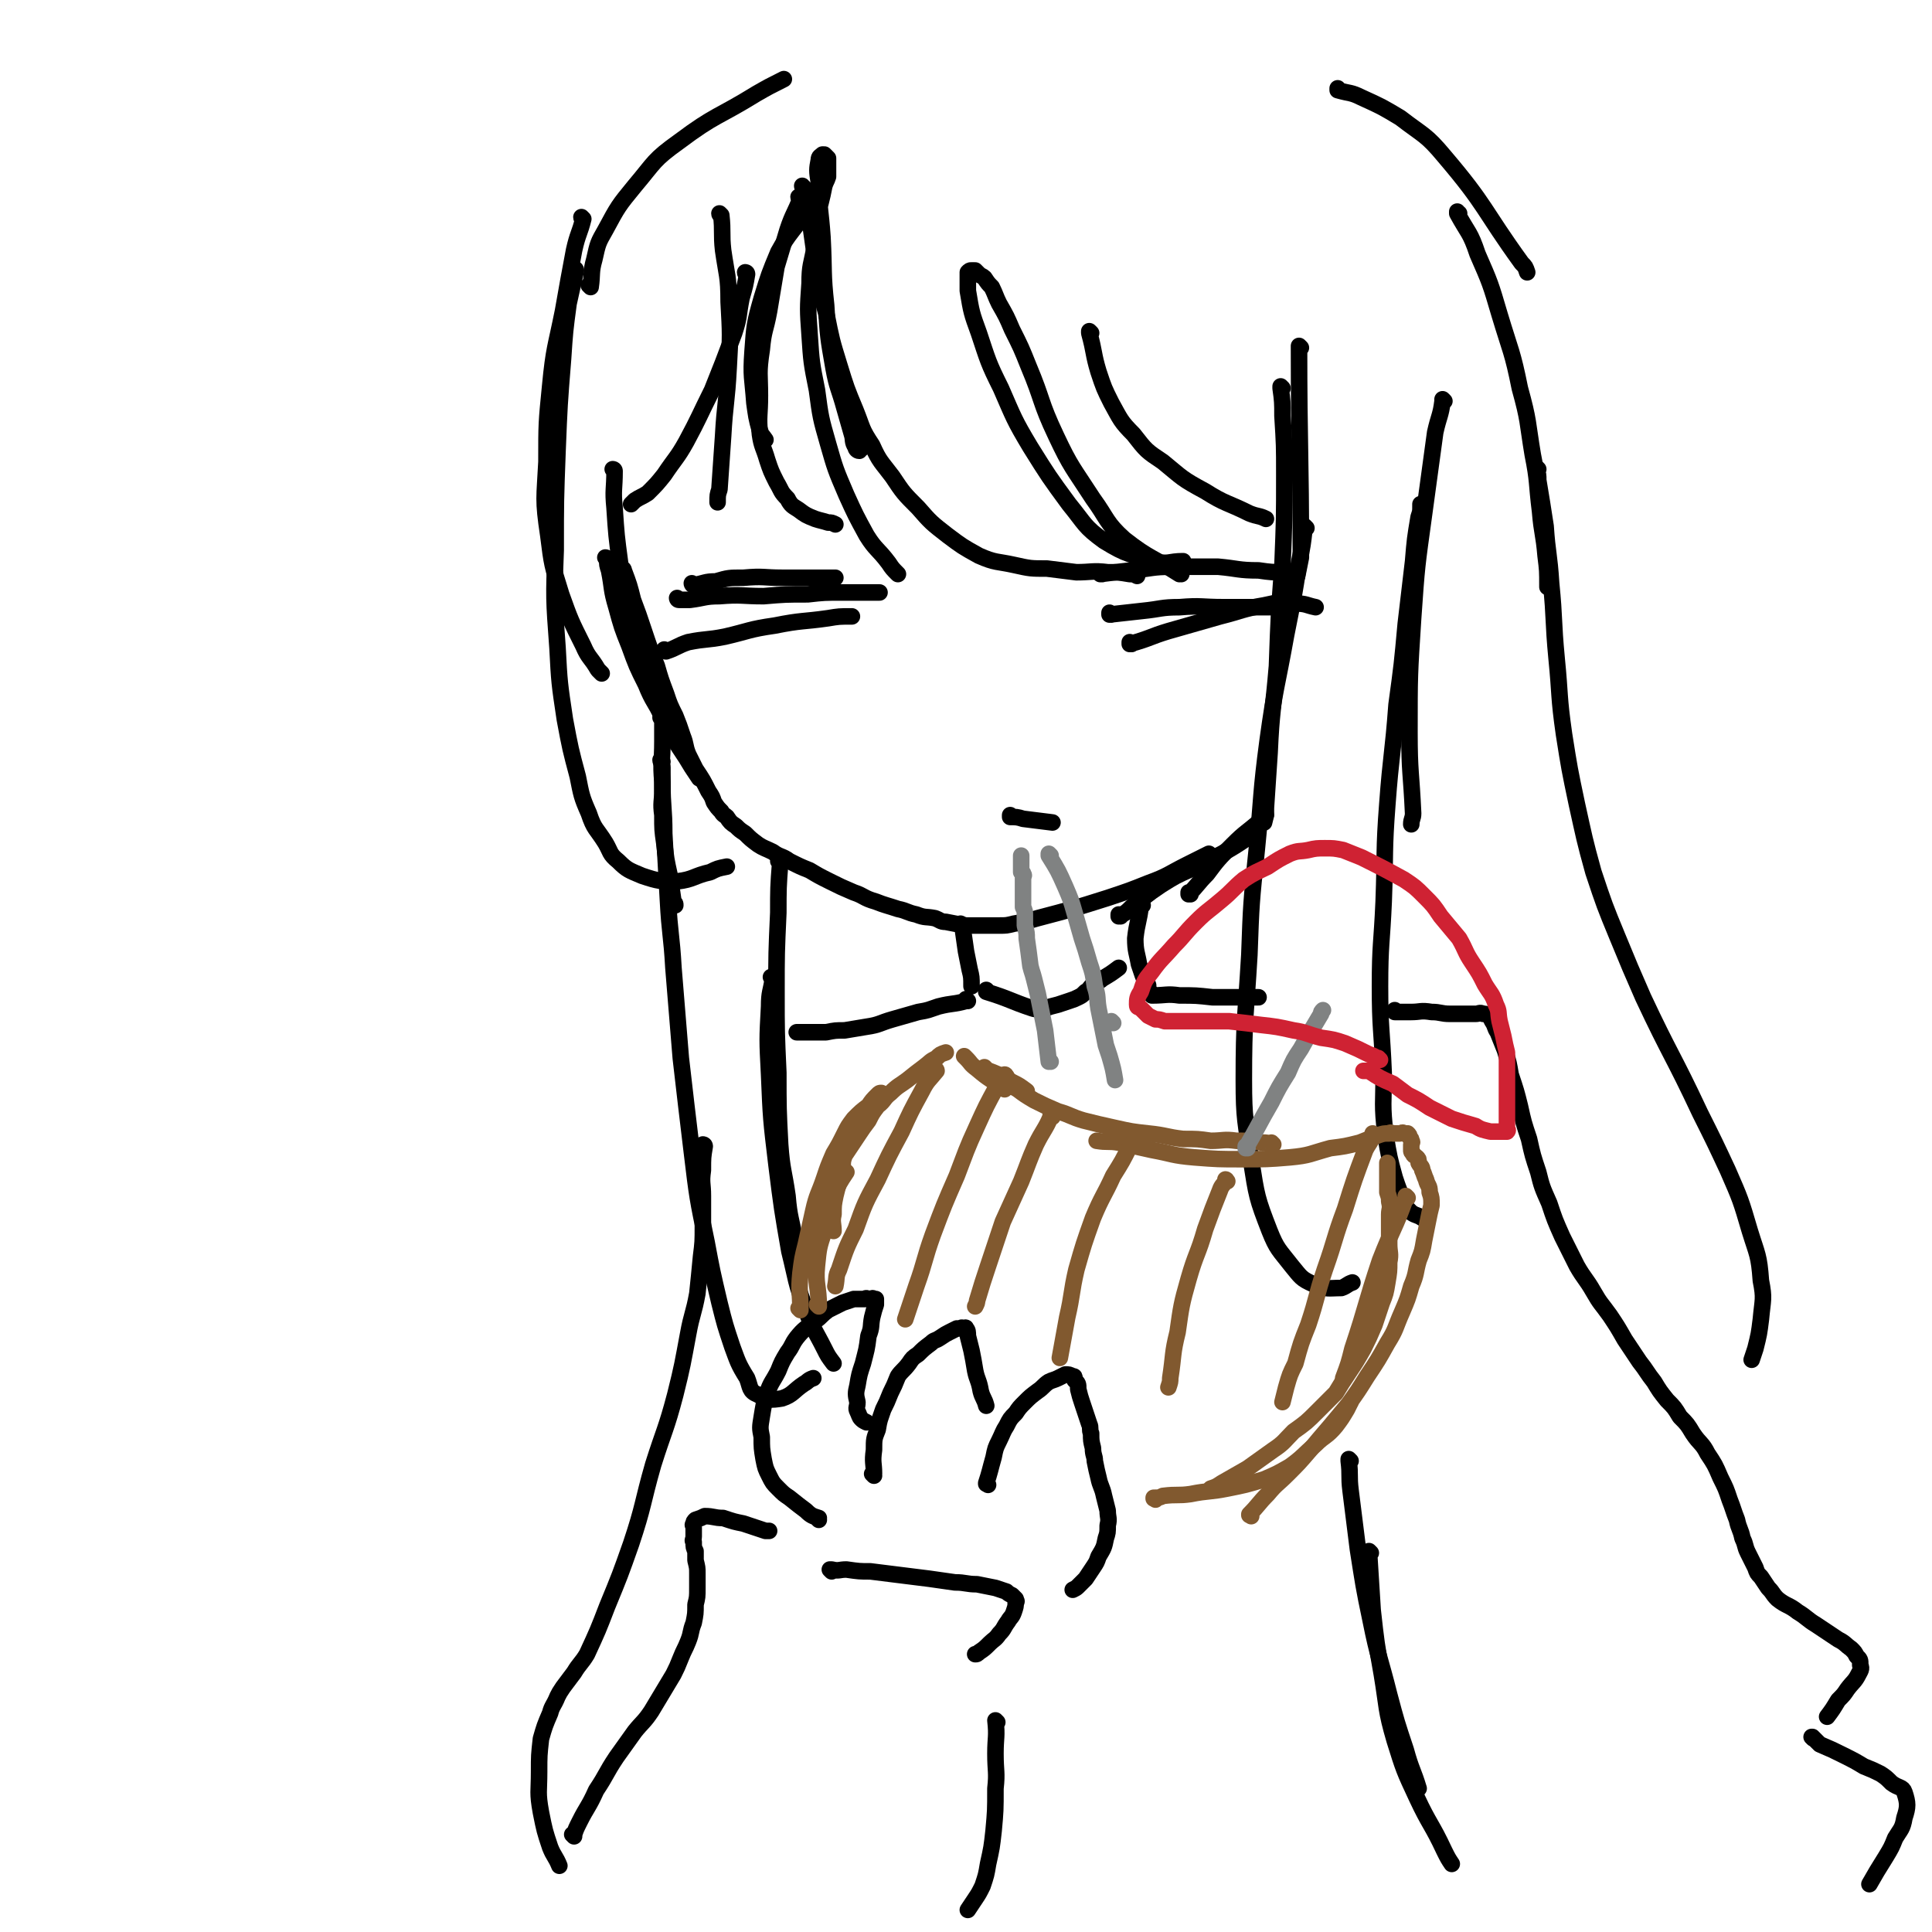 <svg viewBox='0 0 1050 1050' version='1.1' xmlns='http://www.w3.org/2000/svg' xmlns:xlink='http://www.w3.org/1999/xlink'><g fill='none' stroke='rgb(0,0,0)' stroke-width='9' stroke-linecap='round' stroke-linejoin='round'><path d='M334,256c0,0 -1,-1 -1,-1 0,0 1,0 1,1 0,10 -1,10 0,20 1,15 1,15 3,30 2,14 1,15 4,29 3,13 3,14 8,27 3,10 4,10 8,20 0,1 0,1 1,3 '/><path d='M330,304c0,0 -1,-1 -1,-1 0,0 1,0 1,1 0,3 0,3 1,6 2,10 1,10 4,20 3,11 3,11 7,21 4,11 4,11 9,21 4,10 5,9 9,18 5,8 4,8 9,16 4,6 4,6 7,11 2,3 2,3 4,6 '/><path d='M339,310c0,0 -1,-1 -1,-1 0,0 1,0 1,1 3,8 3,8 5,16 3,8 3,8 6,17 3,9 3,9 7,19 2,7 2,7 5,15 2,6 2,6 5,12 2,5 2,5 4,11 2,5 1,5 3,10 2,4 2,4 4,8 4,6 4,6 7,12 2,3 2,3 3,6 2,3 2,3 4,5 1,2 2,2 3,3 2,3 2,3 5,5 2,2 2,2 5,4 3,3 3,3 7,6 3,2 4,2 8,4 4,3 5,2 9,5 6,3 6,3 11,5 5,3 5,3 11,6 6,3 6,3 13,6 6,2 5,3 12,5 5,2 6,2 12,4 5,1 5,2 10,3 5,2 5,1 10,2 3,1 3,2 6,2 5,1 5,1 11,2 2,0 2,0 5,0 1,0 1,0 3,0 2,0 2,0 4,0 3,0 3,0 6,0 4,0 4,0 8,-1 6,-1 6,-1 13,-3 19,-5 19,-5 38,-11 12,-4 12,-4 22,-8 11,-4 11,-5 21,-10 6,-3 6,-3 12,-6 '/><path d='M609,498c0,0 -1,-1 -1,-1 0,0 0,1 0,1 4,-2 4,-2 7,-5 8,-6 7,-6 16,-12 8,-5 8,-5 17,-9 8,-4 8,-4 16,-8 7,-4 7,-4 13,-8 0,0 0,0 0,0 '/><path d='M647,486c0,0 -1,-1 -1,-1 0,0 0,1 0,1 5,-5 5,-6 10,-11 6,-8 6,-8 14,-16 7,-7 7,-6 15,-13 2,-1 2,-2 3,-3 '/><path d='M438,115c0,0 -1,0 -1,-1 0,0 1,1 1,1 -7,11 -9,11 -15,22 -5,12 -5,12 -9,25 -4,14 -4,15 -5,29 -1,14 0,14 1,28 1,7 1,8 3,15 1,3 1,2 3,5 '/><path d='M435,108c0,0 -1,0 -1,-1 0,0 1,1 1,1 -3,8 -4,8 -7,17 -3,10 -3,10 -6,20 -2,12 -2,12 -4,24 -2,11 -3,10 -4,21 -2,13 -1,13 -1,25 0,11 -1,11 0,21 1,7 2,7 4,14 2,6 2,6 5,12 3,5 2,5 6,9 2,4 3,4 6,6 4,3 4,3 9,5 3,1 4,1 7,2 2,0 2,0 4,1 '/><path d='M488,312c0,0 -1,-1 -1,-1 0,0 1,1 1,1 -3,-3 -3,-3 -5,-6 -6,-8 -7,-7 -12,-15 -6,-11 -6,-11 -11,-22 -6,-14 -6,-14 -10,-28 -4,-14 -4,-14 -6,-29 -3,-15 -3,-15 -4,-30 -1,-14 -1,-14 0,-28 0,-10 1,-10 3,-21 1,-7 0,-7 1,-15 1,-4 1,-4 2,-8 1,-4 1,-4 2,-9 1,-3 1,-2 2,-5 0,-3 0,-3 0,-5 0,-1 0,-1 0,-2 0,-2 0,-2 0,-3 -1,-1 -1,-1 -2,-2 -1,0 -1,0 -1,0 -1,1 -2,1 -2,3 -1,5 -1,6 0,12 0,15 1,15 2,30 1,19 0,19 2,37 1,17 1,17 4,34 2,11 3,11 6,22 2,7 2,7 4,14 1,3 0,4 2,7 0,1 1,2 2,2 0,0 0,-1 1,-1 '/><path d='M437,102c0,0 -1,0 -1,-1 0,0 0,1 1,1 1,4 1,4 2,9 2,15 2,15 4,29 3,15 2,16 6,30 3,15 3,15 7,28 4,13 4,13 9,25 4,10 3,10 9,19 4,9 5,9 11,17 6,9 6,9 14,17 7,8 7,8 16,15 8,6 8,6 17,11 9,4 10,3 19,5 9,2 9,2 18,2 8,1 8,1 16,2 8,0 9,-1 17,0 6,0 6,0 12,1 2,0 2,0 4,1 '/><path d='M642,312c0,0 -1,-1 -1,-1 0,0 1,1 0,1 -14,-9 -16,-8 -30,-19 -10,-9 -9,-11 -17,-22 -11,-17 -12,-17 -20,-34 -9,-19 -7,-19 -15,-38 -4,-10 -4,-10 -9,-20 -3,-7 -3,-7 -7,-14 -2,-4 -2,-5 -4,-9 -2,-2 -2,-2 -4,-5 -1,-1 -2,-1 -3,-2 -1,-1 -1,-1 -2,-2 -1,0 -1,0 -2,0 -1,0 -1,0 -2,1 0,5 0,5 0,10 2,12 2,12 6,23 5,15 5,16 12,30 7,16 7,17 16,32 10,16 10,16 21,31 9,11 8,12 19,20 13,8 14,7 28,11 7,2 7,0 15,0 0,0 0,0 0,0 '/><path d='M593,181c0,0 -1,-1 -1,-1 0,0 0,0 0,1 3,11 2,11 5,21 3,9 3,9 7,17 5,9 5,10 12,17 7,9 7,9 16,15 11,9 10,9 23,16 11,7 12,6 24,12 5,2 5,1 9,3 '/><path d='M707,189c0,0 -1,-1 -1,-1 0,56 1,57 1,115 -1,5 -1,5 -2,10 '/><path d='M697,211c0,0 -1,-1 -1,-1 0,0 0,0 0,1 1,7 1,8 1,15 1,16 1,16 1,32 0,24 0,24 -1,49 -2,27 -2,27 -3,55 -2,24 -3,24 -4,47 -1,15 -1,15 -2,30 0,4 0,4 -1,8 '/><path d='M710,287c0,0 -1,-1 -1,-1 0,0 0,0 0,1 -1,9 -1,9 -3,19 -3,19 -3,19 -7,39 -5,28 -6,28 -10,57 -4,30 -3,30 -6,60 -3,29 -3,29 -4,57 -2,34 -3,34 -3,68 0,22 1,22 4,44 3,19 3,20 10,38 4,10 5,10 12,19 5,6 5,7 12,10 7,3 8,2 15,2 3,-1 3,-2 6,-3 '/><path d='M785,218c0,0 -1,-1 -1,-1 0,0 0,0 0,1 -1,8 -2,8 -4,17 -3,22 -3,22 -6,44 -4,29 -4,28 -6,57 -2,31 -2,31 -2,62 0,22 1,22 2,44 0,3 -1,3 -1,6 '/><path d='M773,275c0,0 -1,-1 -1,-1 0,0 0,0 0,1 0,3 0,3 -1,6 -2,12 -2,12 -3,24 -2,17 -2,17 -4,34 -2,22 -2,22 -5,44 -2,27 -3,27 -5,54 -2,26 -1,26 -2,53 -1,23 -2,23 -2,46 0,23 1,23 2,47 0,17 -1,17 1,34 2,12 2,12 5,23 2,6 2,6 5,13 1,3 1,3 4,6 3,2 3,1 6,3 '/><path d='M317,119c0,0 -1,0 -1,-1 0,0 1,1 1,1 -2,8 -3,8 -5,17 -3,16 -3,16 -6,33 -4,20 -5,20 -7,41 -2,20 -2,20 -2,41 -1,20 -2,20 1,40 2,16 2,16 7,32 5,14 5,14 12,28 3,7 4,6 8,13 1,1 1,1 2,2 '/><path d='M313,147c0,0 -1,0 -1,-1 0,0 1,0 1,1 -2,9 -2,9 -4,18 -2,15 -2,15 -3,30 -2,25 -2,25 -3,50 -1,27 -1,27 -1,54 -1,26 -1,26 1,53 1,19 1,19 4,39 3,16 3,16 7,31 2,10 2,11 6,20 3,9 4,8 9,16 3,5 2,6 7,10 5,5 6,5 13,8 9,3 10,3 19,3 9,-1 9,-3 18,-5 4,-2 4,-2 9,-3 '/><path d='M392,117c0,0 -1,0 -1,-1 0,0 1,1 1,1 1,9 0,10 1,19 2,14 3,14 3,28 1,18 1,18 0,36 -1,19 -2,19 -3,37 -1,14 -1,14 -2,29 -1,3 -1,3 -1,7 '/><path d='M406,149c0,0 -1,0 -1,-1 0,0 1,0 1,1 -1,6 -1,6 -3,13 -2,10 -1,10 -4,19 -6,16 -6,16 -12,31 -7,14 -7,15 -14,28 -5,9 -6,9 -12,18 -4,5 -4,5 -9,10 -3,2 -4,2 -7,4 -1,1 -1,1 -2,2 '/><path d='M360,414c0,0 -1,-1 -1,-1 0,1 1,2 1,4 0,6 0,6 0,12 0,7 -1,7 0,14 0,8 0,8 1,15 1,9 1,9 3,18 1,7 1,7 2,14 1,1 1,1 1,2 '/><path d='M360,391c0,0 -1,-1 -1,-1 0,0 1,0 1,1 0,6 0,6 0,12 0,11 -1,11 0,22 0,14 1,14 1,28 1,18 1,18 2,36 1,19 2,19 3,37 2,25 2,25 4,49 3,26 3,26 6,51 3,25 3,25 8,49 3,16 3,16 7,33 3,12 3,12 7,24 3,8 3,9 8,17 2,5 1,7 6,9 5,3 7,3 13,2 6,-2 6,-4 12,-8 2,-1 2,-2 5,-3 '/><path d='M424,469c0,0 -1,-1 -1,-1 0,0 1,0 1,1 -1,13 -1,14 -1,27 -1,22 -1,22 -1,43 0,22 0,22 1,44 0,19 0,20 1,39 1,14 2,14 4,28 1,12 2,12 4,24 '/><path d='M420,532c0,0 -1,-1 -1,-1 0,0 1,0 1,1 -1,7 -2,7 -2,15 -1,18 -1,18 0,37 1,24 1,24 4,49 3,24 3,24 7,47 4,16 3,16 9,32 4,11 5,11 10,21 2,4 2,4 5,8 '/><path d='M523,503c0,0 -1,-1 -1,-1 0,0 0,0 1,1 1,7 1,7 2,14 1,5 1,5 2,10 1,4 1,4 1,9 '/><path d='M621,492c0,0 -1,-1 -1,-1 0,0 0,0 0,1 -1,9 -2,9 -3,18 0,7 1,8 2,14 2,6 2,6 4,11 1,0 1,0 1,1 '/><path d='M537,539c0,0 -1,-1 -1,-1 0,0 0,1 0,1 13,4 13,5 25,9 3,1 3,0 7,0 3,-1 3,-1 7,-2 3,-1 3,-1 6,-2 3,-1 3,-1 5,-2 2,-1 2,-1 4,-3 2,-1 2,-2 4,-4 2,-2 3,-1 5,-3 5,-3 5,-3 9,-6 0,0 0,0 0,0 '/><path d='M627,541c0,0 -1,-1 -1,-1 0,0 0,1 0,1 8,0 8,-1 15,0 9,0 9,0 18,1 9,0 9,0 18,0 4,0 4,0 7,0 '/><path d='M526,544c0,0 -1,-1 -1,-1 0,0 1,1 0,1 -7,2 -7,1 -15,3 -6,2 -5,2 -11,3 -7,2 -7,2 -14,4 -7,2 -7,3 -14,4 -6,1 -6,1 -12,2 -5,0 -5,0 -10,1 -3,0 -3,0 -6,0 -3,0 -3,0 -5,0 -2,0 -2,0 -3,0 -1,0 -1,0 -2,0 0,0 0,0 0,0 '/><path d='M759,550c0,0 -1,-1 -1,-1 0,0 0,1 0,1 5,0 5,0 9,0 5,0 5,-1 11,0 5,0 5,1 10,1 4,0 4,0 8,0 3,0 3,0 6,0 2,0 2,-1 4,0 1,0 2,0 3,1 1,1 1,1 2,3 2,3 1,3 3,6 2,5 2,5 4,10 2,7 2,7 3,13 3,9 3,9 5,17 2,9 2,9 5,18 2,9 2,9 5,18 2,8 2,8 6,17 3,9 3,9 7,18 4,8 4,8 8,16 4,7 5,7 9,14 4,7 4,6 9,13 4,6 4,6 8,13 4,6 4,6 8,12 4,5 4,6 8,11 3,5 3,5 7,10 4,4 4,4 7,9 4,4 4,4 7,9 4,6 5,5 8,11 4,6 4,6 7,13 3,6 3,6 5,12 2,5 2,6 4,11 1,5 2,5 3,10 2,4 1,4 3,8 2,4 2,4 4,8 1,3 1,3 3,5 2,3 2,3 4,6 3,3 2,3 5,6 5,4 6,3 11,7 5,3 5,4 10,7 6,4 6,4 12,8 4,2 4,3 7,5 2,2 2,2 3,4 2,2 2,2 2,5 1,2 0,3 -1,5 -2,4 -3,4 -6,8 -2,3 -2,3 -5,6 -3,5 -3,5 -6,9 0,0 0,0 0,0 '/><path d='M383,623c0,0 -1,-1 -1,-1 0,0 1,0 1,1 -1,6 -1,6 -1,13 -1,7 0,7 0,14 0,8 0,8 0,16 0,9 0,9 -1,17 -1,10 -1,11 -2,20 -2,11 -3,11 -5,22 -3,16 -3,17 -7,33 -5,19 -6,19 -12,38 -6,21 -5,22 -12,43 -6,17 -6,17 -13,34 -5,13 -5,13 -11,26 -3,5 -4,5 -7,10 -3,4 -3,4 -6,8 -2,3 -2,3 -3,5 -2,5 -3,5 -4,9 -3,7 -3,7 -5,14 -1,9 -1,9 -1,18 0,11 -1,11 1,22 2,10 2,10 5,19 2,5 3,5 5,10 '/><path d='M312,998c0,0 -1,-1 -1,-1 0,0 1,1 1,0 1,-3 1,-3 3,-7 4,-8 5,-8 9,-17 6,-9 5,-9 11,-18 5,-7 5,-7 10,-14 4,-5 5,-5 9,-11 3,-5 3,-5 6,-10 3,-5 3,-5 6,-10 2,-4 2,-4 4,-9 2,-5 2,-4 4,-9 2,-5 1,-5 3,-10 1,-5 1,-5 1,-10 1,-4 1,-4 1,-9 0,-4 0,-4 0,-8 0,-3 0,-3 -1,-7 0,-2 0,-2 0,-5 -1,-2 -1,-2 -1,-5 -1,-1 0,-1 0,-3 0,-2 0,-2 0,-3 0,-1 0,-1 0,-2 0,-1 -1,-1 0,-2 0,-1 0,-1 1,-2 3,-1 3,-1 5,-2 5,0 5,1 10,1 6,2 6,2 11,3 6,2 6,2 12,4 1,0 1,0 2,0 '/><path d='M452,854c0,0 -1,-1 -1,-1 0,0 0,0 1,0 4,1 4,0 8,0 7,1 7,1 13,1 8,1 8,1 16,2 8,1 8,1 16,2 7,1 7,1 14,2 6,0 6,1 12,1 5,1 5,1 10,2 3,1 3,1 6,2 1,1 1,1 3,2 1,1 1,1 2,2 0,1 1,1 0,2 0,2 0,2 -1,5 -1,3 -2,3 -3,5 -3,4 -2,4 -5,7 -2,3 -3,3 -5,5 -3,3 -3,3 -6,5 -1,1 -1,1 -2,1 '/><path d='M542,936c0,0 -1,-1 -1,-1 0,0 0,0 0,0 1,9 0,9 0,18 0,10 1,10 0,19 0,12 0,12 -1,23 -1,9 -1,9 -3,18 -1,6 -1,6 -3,12 -2,4 -2,4 -4,7 -2,3 -2,3 -4,6 '/><path d='M445,826c0,0 -1,-1 -1,-1 0,0 1,1 1,0 -3,-1 -4,-1 -7,-4 -4,-3 -4,-3 -9,-7 -3,-2 -3,-2 -6,-5 -3,-3 -3,-3 -5,-7 -2,-4 -2,-4 -3,-9 -1,-6 -1,-6 -1,-12 -1,-5 -1,-5 0,-11 1,-6 1,-7 3,-13 2,-6 3,-6 6,-12 2,-5 2,-5 5,-10 3,-4 2,-4 5,-8 4,-5 5,-5 10,-9 4,-3 3,-3 7,-6 4,-2 4,-2 8,-4 3,-1 3,-1 6,-2 3,0 3,0 6,0 1,-1 1,0 3,0 1,0 1,-1 2,0 1,0 1,0 1,0 0,1 0,2 0,3 -1,3 -1,3 -2,7 -1,5 0,5 -2,10 -1,8 -1,7 -3,15 -2,6 -2,6 -3,12 -1,4 -1,5 0,9 0,3 -1,3 0,5 1,2 1,3 2,4 1,1 1,1 3,2 '/><path d='M475,802c0,0 -1,-1 -1,-1 0,0 1,1 1,0 0,-6 -1,-6 0,-13 0,-6 0,-6 2,-11 1,-6 1,-5 3,-11 2,-4 2,-4 4,-9 2,-4 2,-4 4,-9 2,-3 3,-3 6,-7 2,-3 2,-3 5,-5 3,-3 3,-3 7,-6 2,-2 2,-1 5,-3 3,-2 3,-2 5,-3 2,-1 2,-1 4,-2 1,0 1,0 2,0 1,-1 1,0 2,0 0,0 1,-1 1,0 1,1 1,2 1,4 1,4 1,4 2,8 1,5 1,5 2,11 1,5 2,5 3,11 1,4 2,4 3,8 '/><path d='M537,807c0,0 -1,-1 -1,-1 0,0 0,1 0,0 2,-6 2,-7 4,-14 1,-5 1,-5 3,-9 2,-4 2,-5 4,-8 2,-4 2,-4 5,-7 2,-3 2,-3 5,-6 3,-3 3,-3 7,-6 3,-2 3,-3 6,-5 2,-1 3,-1 5,-2 2,-1 2,-1 4,-2 2,0 2,0 4,1 1,0 1,0 1,2 2,2 2,2 2,5 1,4 1,4 2,7 1,3 1,3 2,6 1,3 1,3 2,6 1,2 0,3 1,5 0,4 0,4 1,8 0,4 1,4 1,7 1,5 1,5 2,9 1,5 2,5 3,10 1,4 1,4 2,8 0,4 1,4 0,8 0,4 0,4 -1,7 -1,5 -1,5 -4,10 -1,3 -1,3 -3,6 -2,3 -2,3 -4,6 -2,2 -2,2 -4,4 -1,1 -1,1 -3,2 '/></g>
<g fill='none' stroke='rgb(129,89,47)' stroke-width='9' stroke-linecap='round' stroke-linejoin='round'><path d='M445,710c0,0 -1,-1 -1,-1 0,0 1,1 1,1 0,-11 -2,-12 -1,-22 1,-10 1,-10 4,-19 2,-10 2,-10 5,-19 3,-7 3,-7 7,-13 '/><path d='M435,712c0,0 -1,-1 -1,-1 0,0 1,1 1,1 0,-10 -1,-10 0,-20 1,-8 1,-8 3,-16 2,-9 2,-9 4,-18 2,-9 3,-9 6,-18 2,-6 2,-6 5,-13 3,-5 3,-5 6,-11 2,-4 2,-4 5,-8 4,-4 4,-4 8,-7 2,-3 2,-3 5,-6 1,-1 1,-1 2,-1 '/><path d='M453,669c0,0 -1,-1 -1,-1 0,0 1,1 1,1 0,-4 -1,-5 0,-9 0,-5 0,-5 1,-10 1,-4 1,-4 2,-8 1,-4 1,-4 2,-8 0,-3 0,-3 1,-6 2,-3 2,-3 4,-6 2,-3 2,-3 4,-6 2,-3 2,-3 5,-7 2,-4 2,-4 5,-8 4,-3 3,-4 7,-7 4,-4 5,-4 9,-7 5,-4 5,-4 9,-7 4,-3 3,-3 7,-5 2,-2 2,-2 5,-3 '/><path d='M628,815c0,0 -1,-1 -1,-1 0,0 0,1 0,0 3,0 3,0 5,-1 8,-1 8,0 15,-1 10,-2 10,-1 20,-3 10,-2 10,-2 20,-5 7,-3 7,-3 14,-7 7,-5 7,-6 14,-12 5,-5 6,-4 11,-10 3,-4 3,-4 6,-9 1,-2 1,-2 2,-4 '/><path d='M659,810c0,0 -1,-1 -1,-1 0,0 0,1 0,0 3,-1 3,-1 6,-3 7,-4 7,-4 14,-8 7,-5 7,-5 14,-10 6,-4 6,-5 11,-10 7,-5 7,-5 13,-11 5,-5 5,-5 10,-10 3,-5 3,-5 7,-11 4,-6 4,-6 8,-13 3,-6 3,-6 6,-13 2,-6 2,-6 4,-12 2,-5 2,-5 3,-11 1,-6 1,-6 1,-11 1,-5 0,-5 0,-10 0,-5 0,-5 0,-9 0,-4 0,-4 0,-7 0,-3 1,-3 0,-7 0,-2 0,-2 -1,-5 0,-2 0,-2 0,-4 0,-2 0,-2 0,-4 0,-2 0,-2 0,-4 0,-2 0,-2 0,-4 '/><path d='M680,824c0,0 -1,-1 -1,-1 0,0 0,1 0,0 5,-5 5,-6 10,-11 5,-6 5,-5 11,-11 6,-6 6,-6 12,-13 5,-6 5,-6 11,-13 5,-6 5,-6 10,-12 5,-7 5,-7 10,-15 6,-9 6,-9 11,-18 5,-8 4,-8 8,-17 3,-7 3,-7 5,-14 3,-7 2,-7 4,-14 2,-5 2,-5 3,-11 1,-5 1,-5 2,-10 1,-5 1,-5 2,-9 0,-4 0,-4 -1,-7 0,-4 -1,-3 -2,-7 -1,-2 -1,-3 -2,-5 0,-2 -1,-2 -2,-4 0,-2 0,-2 -1,-3 -1,-1 -2,-1 -2,-2 -1,-1 -1,-1 -1,-2 0,-1 0,-1 0,-2 0,-1 0,-1 0,-1 0,-1 1,-1 0,-2 0,-1 0,-1 -1,-2 0,-1 0,-1 -1,-2 -1,0 -1,0 -2,0 -1,-1 -1,0 -2,0 -1,0 -1,0 -2,0 -1,0 -1,0 -2,0 -1,0 -1,-1 -2,0 -3,0 -3,0 -6,1 -5,2 -5,2 -10,4 -8,2 -8,2 -16,3 -11,3 -11,4 -22,5 -12,1 -13,1 -26,1 -13,0 -13,0 -26,-1 -12,-1 -12,-2 -23,-4 -9,-2 -9,-2 -18,-4 -6,-1 -6,0 -12,-1 '/><path d='M692,622c0,0 -1,-1 -1,-1 0,0 1,1 0,1 -2,-1 -2,-1 -5,-1 -7,-1 -7,-1 -14,-1 -7,-1 -7,0 -14,0 -7,-1 -7,-1 -15,-1 -9,-1 -9,-2 -19,-3 -9,-1 -9,-1 -18,-3 -9,-2 -9,-2 -17,-4 -7,-2 -7,-3 -14,-5 -7,-3 -7,-3 -13,-6 -5,-3 -5,-3 -9,-6 -4,-2 -3,-3 -6,-5 0,0 0,0 -1,0 '/><path d='M525,575c0,0 -1,-1 -1,-1 0,0 0,0 1,1 3,3 2,3 6,6 7,6 7,5 15,11 '/><path d='M536,581c0,0 -1,-1 -1,-1 0,0 0,0 0,1 8,3 8,3 15,7 4,2 4,2 8,5 '/><path d='M509,582c0,0 -1,-1 -1,-1 0,0 1,0 1,1 -4,5 -5,5 -8,11 -6,11 -6,11 -11,22 -7,13 -7,13 -13,26 -7,13 -7,13 -12,27 -5,10 -5,10 -9,22 -2,4 -1,4 -2,9 '/><path d='M547,585c0,0 -1,-1 -1,-1 0,0 1,0 0,1 -1,2 -2,2 -4,5 -6,11 -6,11 -11,22 -6,13 -6,14 -11,27 -7,16 -7,16 -13,32 -5,14 -4,14 -9,28 -3,9 -3,9 -6,18 '/><path d='M572,607c0,0 -1,-1 -1,-1 0,0 1,0 0,1 -3,7 -4,7 -8,15 -4,9 -4,10 -8,20 -5,11 -5,11 -10,22 -4,12 -4,12 -8,24 -3,9 -3,9 -6,19 0,1 0,1 -1,3 '/><path d='M615,623c0,0 -1,-1 -1,-1 0,0 1,0 0,1 -4,8 -4,8 -9,16 -5,11 -6,11 -11,23 -5,14 -5,14 -9,28 -3,13 -2,13 -5,26 -2,11 -2,11 -4,22 '/><path d='M667,642c0,0 -1,-1 -1,-1 0,0 1,0 0,1 -1,2 -2,2 -3,5 -4,10 -4,10 -8,21 -4,14 -5,13 -9,27 -4,14 -4,15 -6,29 -3,12 -2,12 -4,25 0,2 0,2 -1,5 '/><path d='M747,617c0,0 -1,-1 -1,-1 0,0 0,0 0,1 -1,4 -2,4 -4,8 -6,16 -6,16 -11,32 -6,16 -5,16 -11,33 -5,15 -4,15 -9,30 -4,10 -4,10 -7,21 -3,6 -3,6 -5,13 -1,4 -1,4 -2,8 '/><path d='M765,651c0,0 -1,-1 -1,-1 0,0 0,0 0,1 -6,17 -7,16 -14,34 -8,24 -7,24 -15,48 -2,8 -2,8 -5,16 '/></g>
<g fill='none' stroke='rgb(128,130,130)' stroke-width='9' stroke-linecap='round' stroke-linejoin='round'><path d='M571,577c0,0 -1,-1 -1,-1 0,0 1,1 0,1 -1,-8 -1,-9 -2,-17 -1,-5 -1,-5 -2,-10 -1,-5 -1,-5 -2,-10 -1,-4 -1,-4 -2,-8 -1,-4 -1,-3 -2,-7 -1,-8 -1,-8 -2,-15 0,-3 0,-3 -1,-7 0,-2 0,-2 0,-5 0,-3 0,-3 -1,-5 0,-2 0,-2 0,-4 0,-2 0,-2 0,-4 0,-1 0,-1 0,-2 0,-1 0,-1 0,-2 0,-1 0,-1 0,-2 0,-1 0,-1 0,-2 0,-1 1,-1 0,-2 0,-1 0,0 -1,-1 0,-1 0,-1 0,-2 0,-1 0,-1 0,-2 0,-1 0,-1 0,-2 0,-1 0,-1 0,-2 0,0 0,0 0,-1 '/><path d='M571,465c0,0 -1,-1 -1,-1 0,0 0,0 0,1 5,8 5,8 9,17 3,7 3,7 5,14 2,7 2,7 4,14 2,6 2,6 4,13 2,6 2,6 3,13 2,6 1,6 2,12 1,5 1,5 2,10 1,5 1,5 2,10 1,3 1,3 2,6 2,7 2,7 3,13 '/><path d='M605,556c0,0 -1,-1 -1,-1 0,0 0,0 0,1 '/><path d='M678,624c0,0 -1,-1 -1,-1 0,0 0,1 0,1 7,-12 7,-13 14,-25 4,-8 4,-8 9,-16 3,-7 3,-7 7,-13 5,-9 5,-9 11,-19 0,-1 0,-1 1,-2 '/></g>
<g fill='none' stroke='rgb(207,34,51)' stroke-width='9' stroke-linecap='round' stroke-linejoin='round'><path d='M750,576c0,0 -1,-1 -1,-1 0,0 1,1 0,1 -2,-2 -2,-2 -5,-3 -6,-3 -6,-3 -13,-6 -6,-2 -6,-2 -13,-3 -8,-2 -8,-3 -15,-4 -9,-2 -9,-2 -18,-3 -8,-1 -8,-1 -17,-2 -8,0 -8,0 -16,0 -5,0 -5,0 -11,0 -4,0 -4,0 -8,0 -3,-1 -3,-1 -5,-1 -2,-1 -2,-1 -4,-2 -1,-1 -1,-1 -2,-2 -1,-1 -1,-1 -2,-2 -1,-1 -2,0 -2,-2 0,-3 0,-4 2,-7 2,-6 2,-6 6,-11 5,-7 6,-7 12,-14 6,-6 5,-6 12,-13 6,-6 7,-6 14,-12 6,-5 6,-6 12,-11 6,-4 7,-4 13,-7 6,-4 6,-4 12,-7 5,-2 5,-1 10,-2 4,-1 5,-1 9,-1 5,0 5,0 10,1 5,2 5,2 10,4 12,6 12,6 23,12 6,4 6,4 11,9 5,5 5,5 9,11 5,6 5,6 10,12 4,7 3,7 7,13 4,6 4,6 7,12 3,5 4,5 6,11 2,4 1,4 2,9 1,4 1,4 2,8 1,5 1,5 2,9 0,4 0,4 0,8 0,4 0,4 0,8 0,2 0,2 0,5 0,2 0,2 0,5 0,2 0,2 0,5 0,2 0,2 0,3 0,2 0,2 0,3 0,1 0,1 0,2 0,1 0,1 0,2 0,1 1,1 0,2 0,0 -1,0 -1,0 -1,0 -1,0 -2,0 -1,0 -1,0 -3,0 -2,0 -2,0 -3,0 -4,-1 -5,-1 -8,-3 -7,-2 -7,-2 -13,-4 -6,-3 -6,-3 -12,-6 -6,-4 -6,-4 -12,-7 -4,-3 -4,-3 -8,-6 -7,-3 -7,-3 -13,-7 -1,0 -1,0 -3,0 '/></g>
<g fill='none' stroke='rgb(0,0,0)' stroke-width='9' stroke-linecap='round' stroke-linejoin='round'><path d='M986,945c-1,0 -1,-1 -1,-1 -1,0 0,0 0,0 2,2 2,2 4,4 7,3 7,3 13,6 6,3 6,3 11,6 5,2 5,2 9,4 3,2 3,2 6,5 4,3 6,2 7,5 2,6 2,8 0,14 -1,6 -2,6 -5,11 -2,5 -2,5 -5,10 -5,8 -5,8 -9,15 '/><path d='M734,794c0,0 -1,-1 -1,-1 0,0 0,0 0,1 1,8 0,8 1,16 2,16 2,16 4,32 3,19 3,20 7,39 4,20 5,20 10,40 4,15 4,15 9,30 3,11 4,11 7,21 0,0 0,0 0,0 '/><path d='M745,844c0,0 -1,-1 -1,-1 0,0 0,0 0,0 1,16 1,16 2,32 2,18 2,18 5,35 3,18 2,19 7,36 5,16 5,16 12,31 7,15 8,14 15,29 2,4 2,4 4,7 '/><path d='M321,156c0,0 -1,-1 -1,-1 0,0 1,1 1,1 1,-7 0,-8 2,-15 2,-9 2,-9 6,-16 7,-13 7,-13 16,-24 11,-13 10,-14 24,-24 20,-15 21,-13 42,-26 7,-4 7,-4 15,-8 '/><path d='M728,49c0,0 -1,0 -1,-1 0,0 0,1 0,1 7,2 7,1 13,4 11,5 11,5 21,11 13,10 14,9 24,21 23,27 21,29 42,58 2,2 2,2 3,5 '/><path d='M793,116c0,0 -1,0 -1,-1 0,0 0,1 0,1 6,11 7,10 11,22 7,16 7,16 12,33 6,20 7,20 11,40 5,18 4,18 7,36 3,15 2,15 4,31 1,12 2,12 3,24 1,8 1,8 1,17 '/><path d='M836,255c0,0 -1,-1 -1,-1 0,0 0,0 0,1 1,3 1,3 1,6 2,12 2,12 4,25 1,15 2,15 3,31 2,20 1,20 3,41 2,20 1,20 4,41 3,19 3,19 7,38 4,18 4,19 9,37 6,18 6,18 13,35 7,17 7,17 14,33 15,32 16,31 31,63 8,16 8,16 15,31 7,16 7,16 12,33 4,13 5,13 6,27 2,10 1,10 0,21 -1,8 -1,8 -3,16 -1,3 -1,3 -2,6 '/><path d='M377,318c0,0 -1,-1 -1,-1 0,0 0,1 1,1 6,-1 6,-2 12,-2 7,-2 7,-2 15,-2 11,-1 11,0 21,0 10,0 10,0 20,0 4,0 4,0 9,0 '/><path d='M369,326c0,0 -1,-1 -1,-1 0,0 0,1 1,1 3,0 3,0 6,0 8,-1 8,-2 16,-2 12,-1 12,0 24,0 12,-1 12,-1 24,-1 9,-1 9,-1 19,-1 6,0 6,0 12,0 4,0 4,0 8,0 '/><path d='M362,354c0,0 -1,-1 -1,-1 0,0 0,1 1,1 6,-2 6,-3 12,-5 10,-2 10,-1 20,-3 13,-3 13,-4 27,-6 15,-3 15,-2 29,-4 6,-1 6,-1 13,-1 '/><path d='M599,312c0,0 -1,-1 -1,-1 0,0 0,1 0,1 8,-1 8,-1 17,-2 11,-1 11,-2 22,-2 12,0 12,0 25,0 11,1 11,2 22,2 7,1 7,1 15,1 1,0 1,0 2,0 '/><path d='M604,334c0,0 -1,-1 -1,-1 0,0 0,1 0,1 9,-1 9,-1 18,-2 10,-1 10,-2 20,-2 12,-1 12,0 24,0 16,0 16,0 32,0 3,0 3,0 5,0 '/><path d='M615,350c0,0 -1,-1 -1,-1 0,0 0,1 0,1 11,-3 11,-4 21,-7 14,-4 14,-4 28,-8 12,-3 12,-4 24,-6 9,-2 9,-2 17,-1 6,0 6,1 11,2 0,0 0,0 0,0 '/><path d='M550,444c0,0 -1,-1 -1,-1 0,0 0,1 0,1 3,0 4,0 7,1 8,1 8,1 16,2 '/></g>
</svg>